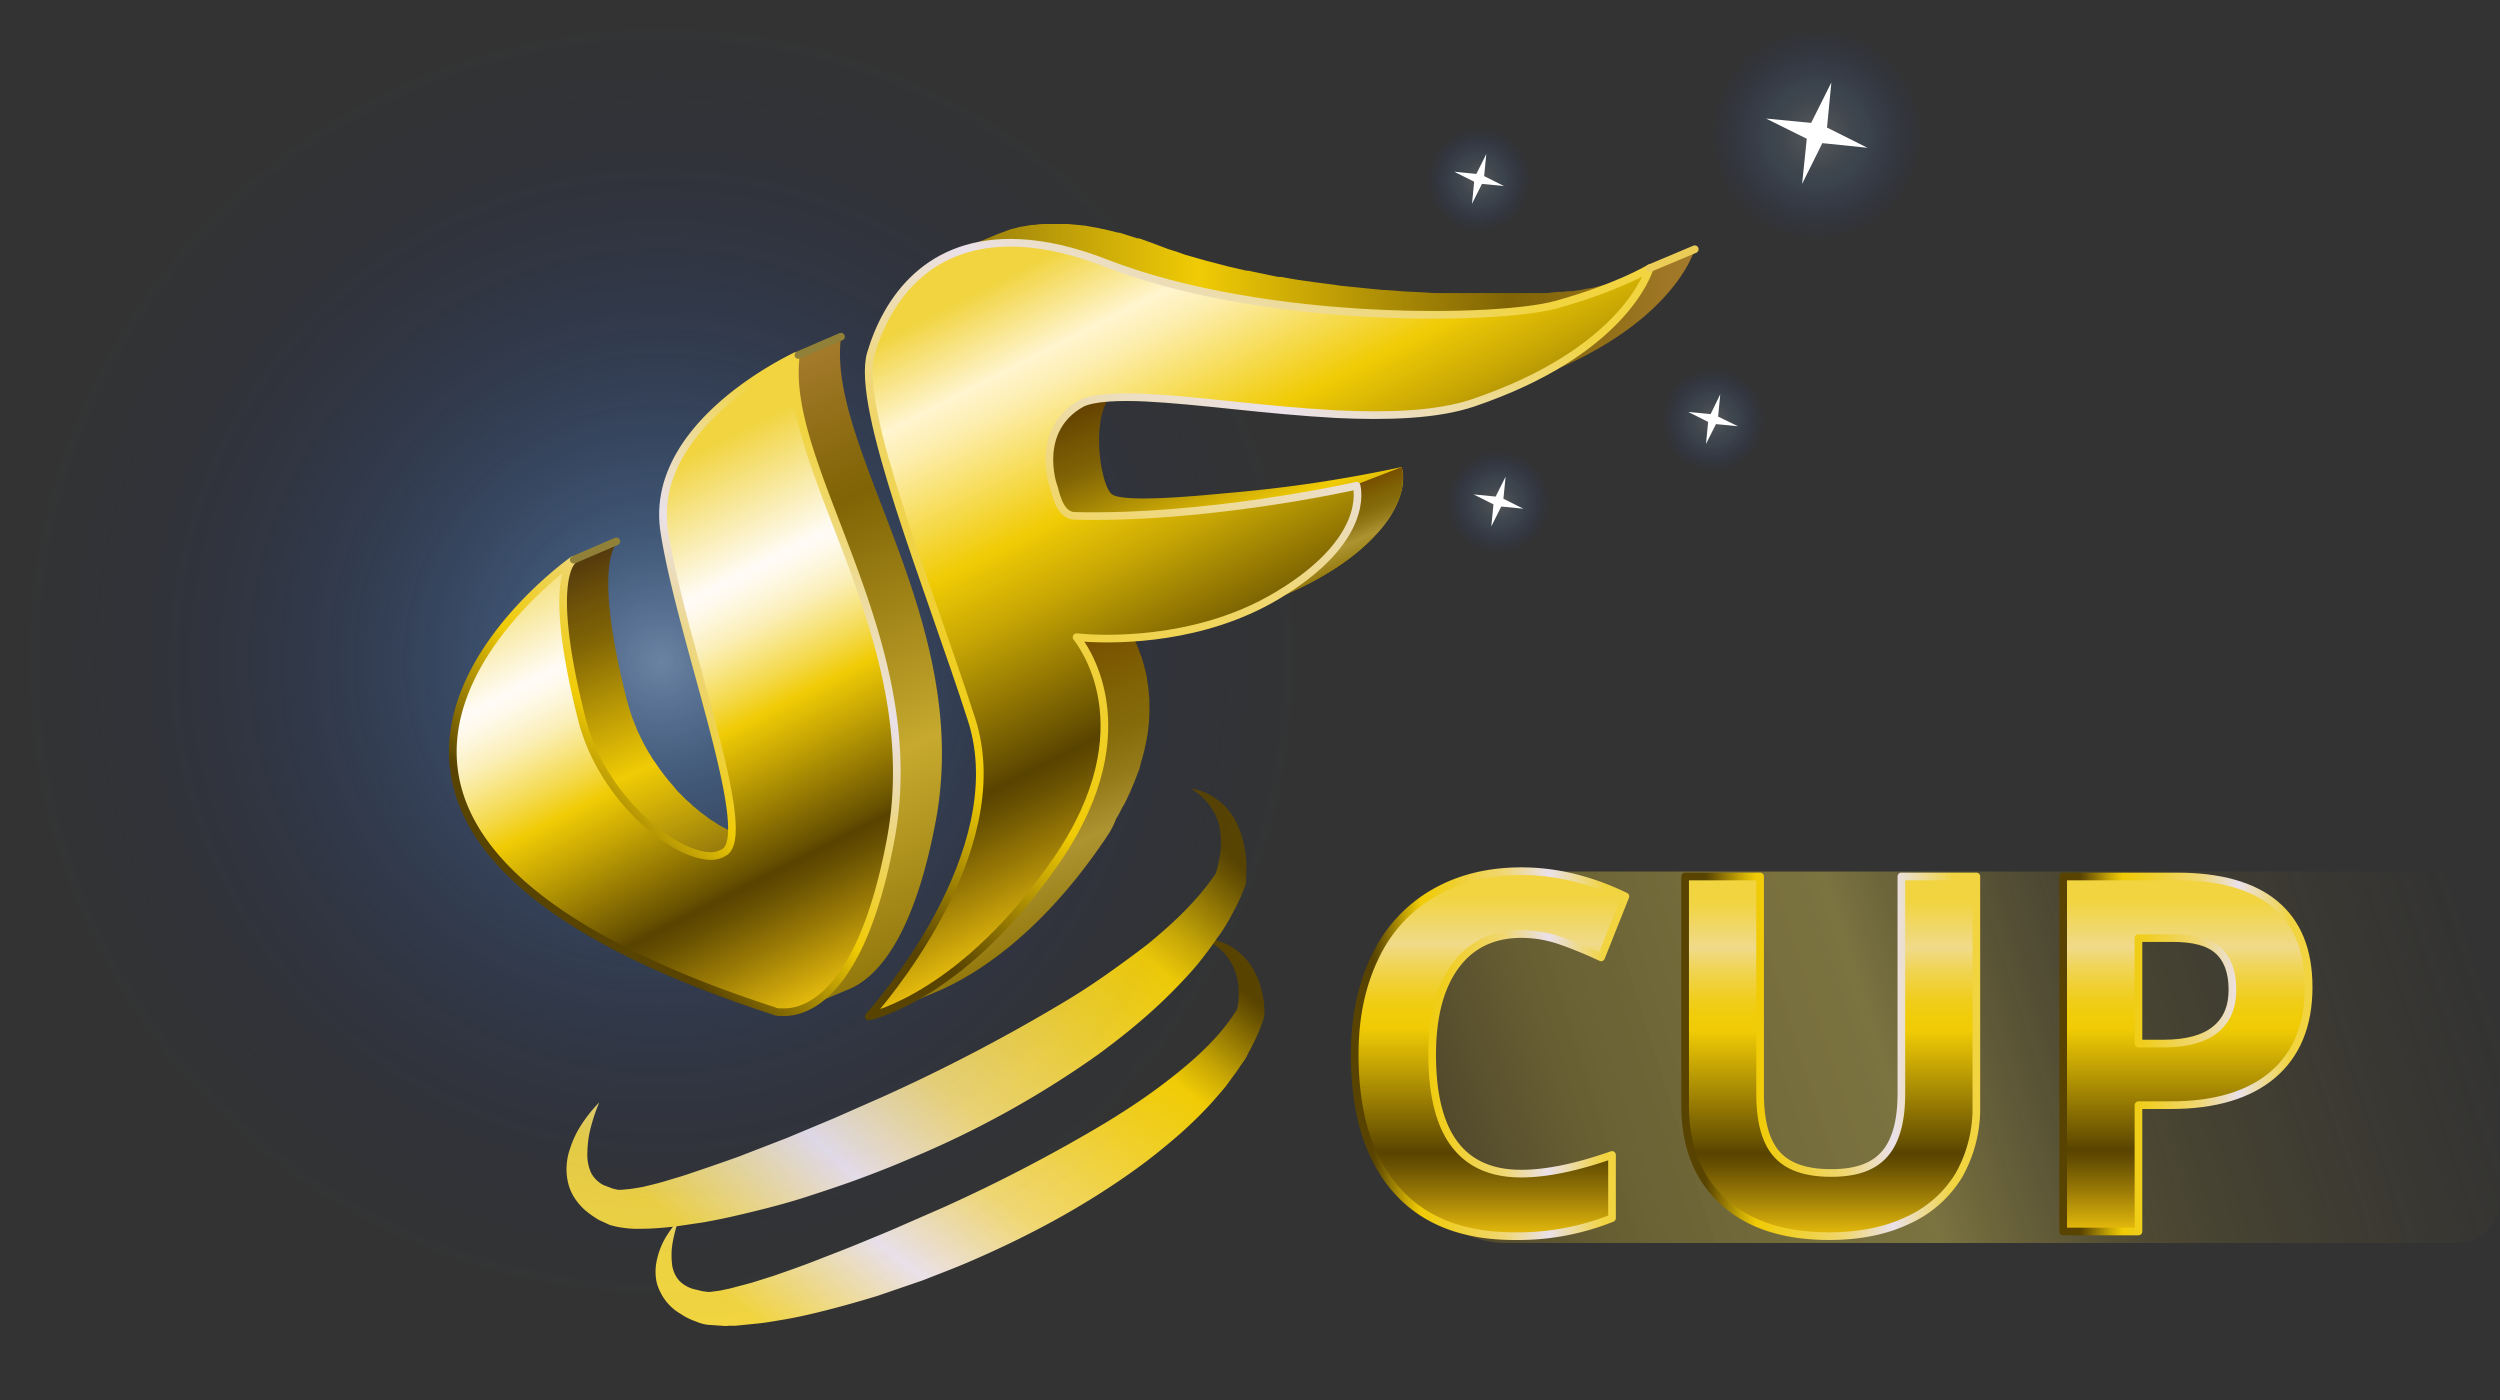 <svg xmlns="http://www.w3.org/2000/svg" xmlns:xlink="http://www.w3.org/1999/xlink"
                     viewBox="0 0 803.5 450" class="logo-main">
                    <rect x="0" y="0" width="803.5" height="450" fill="#333333" stroke="none"/>
                    <defs>
                        <style>.a {
                                fill: url(#a);
                            }

                            .b {
                                opacity: 0.45;
                                fill: url(#b);
                            }

                            .c {
                                fill: url(#c);
                            }

                            .d {
                                opacity: 0.55;
                                fill: url(#d);
                            }

                            .e, .f, .g, .r, .t, .u, .v {
                                stroke-linecap: round;
                                stroke-linejoin: round;
                                stroke-width: 2.46px;
                            }

                            .e {
                                fill: url(#e);
                                stroke: url(#f);
                            }

                            .f {
                                fill: url(#g);
                                stroke: url(#h);
                            }

                            .g {
                                fill: url(#i);
                                stroke: url(#j);
                            }

                            .h, .j, .k, .l {
                                opacity: 0.25;
                            }

                            .h {
                                fill: url(#k);
                            }

                            .i {
                                fill: #fff;
                            }

                            .j {
                                fill: url(#l);
                            }

                            .k {
                                fill: url(#m);
                            }

                            .l {
                                fill: url(#n);
                            }

                            .m {
                                fill: url(#o);
                            }

                            .n {
                                fill: url(#p);
                            }

                            .o {
                                fill: url(#q);
                            }

                            .p {
                                fill: url(#r);
                            }

                            .q {
                                fill: url(#s);
                            }

                            .r {
                                fill: url(#t);
                                stroke: url(#u);
                            }

                            .s {
                                fill: url(#v);
                            }

                            .t {
                                fill: url(#w);
                                stroke: url(#x);
                            }

                            .u, .v {
                                fill: none;
                            }

                            .u {
                                stroke: #eacc57;
                            }

                            .v {
                                stroke: #908038;
                            }</style>
                        <linearGradient id="a" x1="245.2" y1="449.86" x2="376.31" y2="278.93"
                                        gradientUnits="userSpaceOnUse">
                            <stop offset="0.09" stop-color="#f1d440">
                                <animate id="gradanim1" attributeName="offset" from="0.09" to="0.59" dur="3s"
                                         begin="0s;gradanim2.end"></animate>
                                <animate id="gradanim2" attributeName="offset" from="0.59" to="0.09" dur="3s"
                                         begin="gradanim1.end"></animate>
                            </stop>
                            <stop offset="0.29" stop-color="#eae1ea">
                                <animate id="gradanim3" attributeName="offset" from="0.29" to="0.79" dur="3s"
                                         begin="0s;gradanim4.end"></animate>
                                <animate id="gradanim4" attributeName="offset" from="0.79" to="0.29" dur="3s"
                                         begin="gradanim3.end"></animate>
                            </stop>
                            <stop offset="0.45" stop-color="#f0d773">
                                <animate id="gradanim5" attributeName="offset" from="0.45" to="0.95" dur="3s"
                                         begin="0s;gradanim6.end"></animate>
                                <animate id="gradanim6" attributeName="offset" from="0.95" to="0.45" dur="3s"
                                         begin="gradanim5.end"></animate>
                            </stop>
                            <stop offset="0.64" stop-color="#f0cf29">
                                <animate id="gradanim7" attributeName="offset" from="0.64" to="1.14" dur="3s"
                                         begin="0s;gradanim8.end"></animate>
                                <animate id="gradanim8" attributeName="offset" from="1.14" to="0.64" dur="3s"
                                         begin="gradanim7.end"></animate>
                            </stop>
                            <stop offset="0.75" stop-color="#f0cb05">
                                <animate id="gradanim9" attributeName="offset" from="0.75" to="1.25" dur="3s"
                                         begin="0s;gradanim10.end"></animate>
                                <animate id="gradanim10" attributeName="offset" from="1.25" to="0.75" dur="3s"
                                         begin="gradanim9.end"></animate>
                            </stop>
                            <stop offset="0.8" stop-color="#c9a804">
                                <animate id="gradanim11" attributeName="offset" from="0.8" to="1.3" dur="3s"
                                         begin="0s;gradanim12.end"></animate>
                                <animate id="gradanim12" attributeName="offset" from="1.3" to="0.8" dur="3s"
                                         begin="gradanim11.end"></animate>
                            </stop>
                            <stop offset="0.9" stop-color="#685101">
                                <animate id="gradanim13" attributeName="offset" from="0.9" to="1.4" dur="3s"
                                         begin="0s;gradanim14.end"></animate>
                                <animate id="gradanim14" attributeName="offset" from="1.4" to="0.9" dur="3s"
                                         begin="gradanim13.end"></animate>
                            </stop>
                            <stop offset="0.92" stop-color="#584300">
                                <animate id="gradanim15" attributeName="offset" from="0.92" to="1.42" dur="3s"
                                         begin="0s;gradanim16.end"></animate>
                                <animate id="gradanim16" attributeName="offset" from="1.42" to="0.92" dur="3s"
                                         begin="gradanim15.end"></animate>
                            </stop>


                        </linearGradient>
                        <linearGradient id="b" x1="2656.75" y1="148.85" x2="3140.92" y2="-4.9"
                                        gradientTransform="translate(-2231.5 253)" gradientUnits="userSpaceOnUse">
                            <stop offset="0" stop-color="#251b10" stop-opacity="0"/>
                            <stop offset="0.08" stop-color="#705f26" stop-opacity="0"/>
                            <stop offset="0.33" stop-color="#a69232" stop-opacity="0.5"/>
                            <stop offset="0.46" stop-color="#fae456" stop-opacity="0.8"/>
                            <stop offset="0.66" stop-color="#a69232"/>
                            <stop offset="0.82" stop-color="#483314"/>
                            <stop offset="1" stop-color="#251b10"/>
                        </linearGradient>
                        <linearGradient id="c" x1="211.12" y1="418.01" x2="378.54" y2="232.69" xlink:href="#a"/>
                        <radialGradient id="d" cx="-3474.56" cy="427.21" r="212.48"
                                        gradientTransform="translate(3687 -214.7)" gradientUnits="userSpaceOnUse">
                            <stop offset="0" stop-color="#99c5ff"/>
                            <stop offset="0.21" stop-color="#569af5" stop-opacity="0.6"/>
                            <stop offset="0.39" stop-color="#3a74da" stop-opacity="0.41"/>
                            <stop offset="0.58" stop-color="#2151c2" stop-opacity="0.23"/>
                            <stop offset="0.75" stop-color="#0f38b0" stop-opacity="0.11"/>
                            <stop offset="0.9" stop-color="#0429a5" stop-opacity="0.03"/>
                            <stop offset="1" stop-color="#0023a1" stop-opacity="0"/>
                        </radialGradient>
                        <linearGradient id="e" x1="478.9" y1="397.32" x2="478.9" y2="280.03"
                                        gradientUnits="userSpaceOnUse">
                            <stop offset="0" stop-color="#e8bd0d"/>
                            <stop offset="0.11" stop-color="#9d7d06"/>
                            <stop offset="0.19" stop-color="#6b5302"/>
                            <stop offset="0.23" stop-color="#584300"/>
                            <stop offset="0.26" stop-color="#685101"/>
                            <stop offset="0.48" stop-color="#c9a804"/>
                            <stop offset="0.57" stop-color="#f0cb05"/>
                            <stop offset="0.61" stop-color="#f0cc0a"/>
                            <stop offset="0.65" stop-color="#f0cd19"/>
                            <stop offset="0.69" stop-color="#f0d032"/>
                            <stop offset="0.74" stop-color="#f0d454"/>
                            <stop offset="0.79" stop-color="#f0d97f"/>
                            <stop offset="0.8" stop-color="#f0da8a"/>
                            <stop offset="0.93" stop-color="#f1d440"/>
                        </linearGradient>
                        <linearGradient id="f" x1="434.21" y1="338.67" x2="523.6" y2="338.67"
                                        gradientUnits="userSpaceOnUse">
                            <stop offset="0.08" stop-color="#584300"/>
                            <stop offset="0.1" stop-color="#685101"/>
                            <stop offset="0.2" stop-color="#c9a804"/>
                            <stop offset="0.25" stop-color="#f0cb05"/>
                            <stop offset="0.36" stop-color="#f0cf29"/>
                            <stop offset="0.55" stop-color="#f0d773"/>
                            <stop offset="0.71" stop-color="#eae1ea"/>
                            <stop offset="0.91" stop-color="#f1d440"/>
                        </linearGradient>
                        <linearGradient id="g" x1="588.39" y1="397.32" x2="588.39" y2="281.67" xlink:href="#e"/>
                        <linearGradient id="h" x1="540.34" y1="339.49" x2="636.44" y2="339.49" xlink:href="#f"/>
                        <linearGradient id="i" x1="702.56" y1="395.76" x2="702.56" y2="281.67" xlink:href="#e"/>
                        <linearGradient id="j" x1="661.92" y1="338.71" x2="743.2" y2="338.71" xlink:href="#f"/>
                        <radialGradient id="k" cx="-3103.07" cy="257.96" r="34.73"
                                        gradientTransform="translate(3687 -214.7)" gradientUnits="userSpaceOnUse">
                            <stop offset="0" stop-color="#d4d4d3"/>
                            <stop offset="0.07" stop-color="#b7bfc6"/>
                            <stop offset="0.2" stop-color="#8c9fb3"/>
                            <stop offset="0.31" stop-color="#6d87a5"/>
                            <stop offset="0.4" stop-color="#5a799c"/>
                            <stop offset="0.47" stop-color="#537499"/>
                            <stop offset="0.99" stop-color="#253aa8" stop-opacity="0"/>
                        </radialGradient>
                        <radialGradient id="l" cx="-3136.39" cy="349.69" r="17.01" xlink:href="#k"/>
                        <radialGradient id="m" cx="-3205.41" cy="376.15" r="17.01" xlink:href="#k"/>
                        <radialGradient id="n" cx="-3211.6" cy="272.44" r="17.01" xlink:href="#k"/>
                        <linearGradient id="o" x1="227.55" y1="276.35" x2="186.26" y2="179.09"
                                        gradientUnits="userSpaceOnUse">
                            <stop offset="0" stop-color="#93780c"/>
                            <stop offset="0.23" stop-color="#d5b307"/>
                            <stop offset="0.33" stop-color="#f0cb05"/>
                            <stop offset="0.49" stop-color="#c6a405"/>
                            <stop offset="0.75" stop-color="#806405"/>
                            <stop offset="0.86" stop-color="#6f5308"/>
                            <stop offset="1" stop-color="#53380d"/>
                        </linearGradient>
                        <linearGradient id="p" x1="302.26" y1="305.47" x2="226.47" y2="126.91"
                                        gradientUnits="userSpaceOnUse">
                            <stop offset="0" stop-color="#93780c"/>
                            <stop offset="0.15" stop-color="#ab8f1c"/>
                            <stop offset="0.33" stop-color="#c6a92e"/>
                            <stop offset="0.75" stop-color="#806405"/>
                            <stop offset="0.87" stop-color="#906e16"/>
                            <stop offset="1" stop-color="#a57a2c"/>
                        </linearGradient>
                        <linearGradient id="q" x1="340.87" y1="301.27" x2="306.96" y2="221.39"
                                        gradientUnits="userSpaceOnUse">
                            <stop offset="0" stop-color="#93780c"/>
                            <stop offset="0.08" stop-color="#9a8016"/>
                            <stop offset="0.3" stop-color="#ad9431"/>
                            <stop offset="0.47" stop-color="#957a19"/>
                            <stop offset="0.63" stop-color="#856a0a"/>
                            <stop offset="0.75" stop-color="#806405"/>
                            <stop offset="0.94" stop-color="#795301"/>
                            <stop offset="1" stop-color="#764d00"/>
                        </linearGradient>
                        <linearGradient id="r" x1="410.74" y1="192.24" x2="378.56" y2="116.43"
                                        gradientUnits="userSpaceOnUse">
                            <stop offset="0" stop-color="#93780c"/>
                            <stop offset="0.23" stop-color="#d5b307"/>
                            <stop offset="0.33" stop-color="#f0cb05"/>
                            <stop offset="0.49" stop-color="#c6a405"/>
                            <stop offset="0.75" stop-color="#806405"/>
                            <stop offset="0.88" stop-color="#725303"/>
                            <stop offset="1" stop-color="#623f00"/>
                        </linearGradient>
                        <linearGradient id="s" x1="306.46" y1="98.71" x2="544.69" y2="98.71"
                                        gradientUnits="userSpaceOnUse">
                            <stop offset="0" stop-color="#93780c"/>
                            <stop offset="0.23" stop-color="#d5b307"/>
                            <stop offset="0.33" stop-color="#f0cb05"/>
                            <stop offset="0.49" stop-color="#c6a405"/>
                            <stop offset="0.75" stop-color="#806405"/>
                            <stop offset="0.87" stop-color="#906e16"/>
                            <stop offset="1" stop-color="#a57a2c"/>
                        </linearGradient>
                        <linearGradient id="t" x1="269.42" y1="318.43" x2="184.09" y2="150.96"
                                        gradientUnits="userSpaceOnUse">
                            <stop offset="0" stop-color="#e8bd0d"/>
                            <stop offset="0.11" stop-color="#9d7d06"/>
                            <stop offset="0.19" stop-color="#6b5302"/>
                            <stop offset="0.23" stop-color="#584300"/>
                            <stop offset="0.25" stop-color="#685101"/>
                            <stop offset="0.41" stop-color="#c9a804"/>
                            <stop offset="0.48" stop-color="#f0cb05"/>
                            <stop offset="0.53" stop-color="#f4d94b"/>
                            <stop offset="0.58" stop-color="#f8e688"/>
                            <stop offset="0.62" stop-color="#fbefb8"/>
                            <stop offset="0.66" stop-color="#fdf6da"/>
                            <stop offset="0.69" stop-color="#fffaef"/>
                            <stop offset="0.71" stop-color="#fffcf7"/>
                            <stop offset="0.93" stop-color="#f1d440"/>
                        </linearGradient>
                        <linearGradient id="u" x1="180.5" y1="297.2" x2="305.94" y2="157.89"
                                        gradientUnits="userSpaceOnUse">
                            <stop offset="0.08" stop-color="#584300"/>
                            <stop offset="0.1" stop-color="#685101"/>
                            <stop offset="0.25" stop-color="#c9a804"/>
                            <stop offset="0.31" stop-color="#f0cb05"/>
                            <stop offset="0.37" stop-color="#efcf2a"/>
                            <stop offset="0.51" stop-color="#edd787"/>
                            <stop offset="0.64" stop-color="#eae1ea"/>
                            <stop offset="0.91" stop-color="#f1d440"/>
                        </linearGradient>
                        <linearGradient id="v" x1="436.64" y1="181.17" x2="427.38" y2="159.34" xlink:href="#q"/>
                        <linearGradient id="w" x1="428.05" y1="252.33" x2="333.81" y2="67.37"
                                        gradientUnits="userSpaceOnUse">
                            <stop offset="0" stop-color="#e8bd0d"/>
                            <stop offset="0.11" stop-color="#9d7d06"/>
                            <stop offset="0.19" stop-color="#6b5302"/>
                            <stop offset="0.23" stop-color="#584300"/>
                            <stop offset="0.26" stop-color="#685101"/>
                            <stop offset="0.46" stop-color="#c9a804"/>
                            <stop offset="0.56" stop-color="#f0cb05"/>
                            <stop offset="0.66" stop-color="#f7de5e"/>
                            <stop offset="0.75" stop-color="#fdeeaf"/>
                            <stop offset="0.8" stop-color="#fff5cf"/>
                            <stop offset="0.93" stop-color="#f1d440"/>
                        </linearGradient>
                        <linearGradient id="x" x1="286.46" y1="331.83" x2="436.62" y2="37.13" xlink:href="#f"/>
                    </defs>
                    <title>VF CUP</title>
                    <path class="a"
                          d="M218.1,392.1a47.9,47.9,0,0,0-1.9,7.2,23.7,23.7,0,0,0-.2,7,9.6,9.6,0,0,0,2.3,5.3,10.1,10.1,0,0,0,4.6,2.7l2.9.7,1.5.2h1.1l3-.4,3.3-.7,6.8-1.8,7-2.2c4.6-1.6,9.2-3.2,13.8-5s9.1-3.5,13.7-5.4,9.1-3.7,13.6-5.7l13.5-5.9a512.2,512.2,0,0,0,52-27.1c4.1-2.5,8.2-5.1,12.1-7.8s7.8-5.6,11.5-8.6c7.4-6,14.2-12.5,19-20.4l-.4,1.1a1.2,1.2,0,0,0,.2-.7c.1-.2.1-.5.2-.8l.3-1.6a20.5,20.5,0,0,0,.1-3.5,18.9,18.9,0,0,0-1.2-6.7,13.7,13.7,0,0,0-1.6-3.2,27.7,27.7,0,0,0-2.2-2.9,30.5,30.5,0,0,0-6.4-4.5,23.5,23.5,0,0,1,8,2.3,20.2,20.2,0,0,1,6.7,5.7,23.9,23.9,0,0,1,3.9,8.2,31.2,31.2,0,0,1,.9,4.4c.1.8.1,1.6.2,2.3v1.2a7.6,7.6,0,0,1-.1,1.4h0l-.3.9a50.9,50.9,0,0,1-3.2,7.6c-.6,1.3-1.3,2.4-1.9,3.7s-1.4,2.3-2.2,3.4a38.8,38.8,0,0,1-2.3,3.3l-2.4,3.3c-1.7,2.1-3.5,4.1-5.2,6a132.5,132.5,0,0,1-11.5,11c-4,3.4-8.1,6.7-12.3,9.7-16.9,12.2-35.2,21.9-54.1,30-4.7,2-9.5,3.8-14.3,5.7l-14.6,5c-4.9,1.5-9.8,2.9-14.8,4.2s-10,2.5-15.2,3.4c-2.5.4-5.1.9-7.7,1.2l-8,.8h-2.1a7.4,7.4,0,0,1-2.1,0l-4.5-.3-1.3-.2-1.4-.4-2.1-.8a19.3,19.3,0,0,1-4-2.1,16.2,16.2,0,0,1-6.6-7.1,12.9,12.9,0,0,1-1.4-4.6,16.8,16.8,0,0,1,.1-4.5,24.9,24.9,0,0,1,2.7-7.8A35.9,35.9,0,0,1,218.1,392.1Z">
                        <animateTransform id="anim3loop" attributeName="transform"
                                          type="translate"
                                          from="0 0"
                                          to="10 10"
                                          dur="2s"
                                          begin="1.5s;anim4loop.end"
                        />
                        <animateTransform id="anim4loop" attributeName="transform"
                                          type="translate"
                                          from="10 10"
                                          to="0 0"
                                          dur="2s"
                                          begin="anim3loop.end"
                        />
                    </path>
                    <path class="b"
                          d="M466.4,280.2H771.7A31.8,31.8,0,0,1,803.5,312v55.8a31.8,31.8,0,0,1-31.8,31.8H466.4a13.9,13.9,0,0,1-13.9-13.9V294.1A13.9,13.9,0,0,1,466.4,280.2Z"
                          transform="translate(1255.9 679.7) rotate(180)"/>
                    <path class="c"
                          d="M192.6,354.3a57.9,57.9,0,0,0-2.7,8,32.1,32.1,0,0,0-1.1,8A14.1,14.1,0,0,0,190,377a9.4,9.4,0,0,0,4,3.9l2.9,1.1,1.7.4h.4c.1.1.1,0,.2,0h.5l3.1-.3,3.7-.6c2.5-.6,5.1-1.2,7.7-2s5.2-1.5,7.7-2.4q7.8-2.6,15.6-5.4l15.5-6,15.3-6.4,15.2-6.7a566.6,566.6,0,0,0,58.4-30.5c4.7-2.8,9.3-5.8,13.7-8.9s8.8-6.3,13.1-9.6c8.3-6.8,16.1-14.1,22-22.8l-.4,1a4.9,4.9,0,0,0,.3-.7l.3-.9a18,18,0,0,0,.5-1.9c.3-1.3.6-2.6.8-3.9a29.9,29.9,0,0,0-.1-7.9,17.4,17.4,0,0,0-3.1-7.3,20.7,20.7,0,0,0-6.3-5.8,19.2,19.2,0,0,1,8.5,3.6,14.6,14.6,0,0,1,3.6,3.4,18.8,18.8,0,0,1,2.7,4.2,30.8,30.8,0,0,1,2.8,9.7,40.7,40.7,0,0,1,.3,5,21.8,21.8,0,0,1-.1,2.5v1.3a9.3,9.3,0,0,1-.2,1.4h0l-.4,1a62.8,62.8,0,0,1-3.9,8.3,55.2,55.2,0,0,1-4.8,7.7c-1.7,2.5-3.5,4.9-5.4,7.3s-3.9,4.6-5.9,6.7A164.8,164.8,0,0,1,367,327.8c-4.5,3.9-9.2,7.5-13.9,11a310,310,0,0,1-60.9,33.7c-5.3,2.3-10.7,4.4-16.1,6.4s-10.9,3.8-16.4,5.6-11.1,3.3-16.8,4.7-11.3,2.7-17.1,3.7l-8.8,1.3c-2.9.3-5.9.6-9,.7-1.6,0-3.2.1-4.8,0a35.1,35.1,0,0,1-5.3-.7l-1.6-.4-.8-.3-.6-.3-2.4-1.1a31.9,31.9,0,0,1-4.4-3.1,19.7,19.7,0,0,1-3.7-4.4,15.6,15.6,0,0,1-2-5.3,19.9,19.9,0,0,1,.8-10.1,31.9,31.9,0,0,1,3.9-8.1A46.6,46.6,0,0,1,192.6,354.3Z">

                        <animateTransform id="anim1loop" attributeName="transform"
                                          type="translate"
                                          from="0 0"
                                          to="10 10"
                                          dur="2s"
                                          begin="0s;anim2loop.end"
                        />
                        <animateTransform id="anim2loop" attributeName="transform"
                                          type="translate"
                                          from="10 10"
                                          to="0 0"
                                          dur="2s"
                                          begin="anim1loop.end"
                        />
                    </path>
                    <path class="d"
                          d="M425,212.5c0,117.3-95.2,212.4-212.5,212.4S0,329.8,0,212.5,95.1,0,212.5,0,425,95.2,425,212.5Z">
                        <animate id="animation12"
                                 attributeName="opacity"
                                 from="0.4" to="1" dur="2s"
                                 begin=".1s;animation13.end"/>
                        <animate id="animation13"
                                 attributeName="opacity"
                                 from="1" to="0.4" dur="2s"
                                 begin="animation12.end"/>
                    </path>
                    <path class="e"
                          d="M489,300.2c-9.1,0-16.2,3.4-21.2,10.2s-7.5,16.4-7.5,28.6q0,38.3,28.7,38.2,12,0,29.1-6v20.3a81,81,0,0,1-31.4,5.8c-16.6,0-29.3-5-38.1-15.1s-13.2-24.5-13.2-43.3c0-11.9,2.2-22.3,6.5-31.2a46.4,46.4,0,0,1,18.6-20.5Q472.7,280,489,280c11.1,0,22.2,2.7,33.4,8.1l-7.8,19.6c-4.3-2-8.6-3.8-12.9-5.3A38.6,38.6,0,0,0,489,300.2Z"/>
                    <path class="f"
                          d="M635.2,281.7v73.8a43.6,43.6,0,0,1-5.6,22.2,36.9,36.9,0,0,1-16.4,14.5c-7.1,3.4-15.6,5.1-25.3,5.1-14.6,0-26-3.7-34.2-11.3s-12.1-17.8-12.1-30.8V281.7h24.1v69.8c0,8.8,1.7,15.3,5.3,19.4s9.4,6.1,17.5,6.1,13.7-2,17.3-6.2,5.3-10.6,5.3-19.4V281.7Z"/>
                    <path class="g"
                          d="M742,317.3c0,12.2-3.9,21.6-11.5,28.1s-18.6,9.8-32.8,9.8H687.3v40.6H663.1V281.7h36.5c13.8,0,24.4,2.9,31.6,8.9S742,305.4,742,317.3Zm-54.7,18.1h8c7.4,0,13-1.5,16.7-4.5s5.5-7.2,5.5-12.8-1.5-9.8-4.6-12.6-8-4-14.6-4h-11Z"/>
                    <path class="h" d="M618.7,43.2A34.8,34.8,0,1,1,584,8.5,34.7,34.7,0,0,1,618.7,43.2Z">
                        <animate id="animation1"
                                 attributeName="opacity"
                                 from="0" to=".7" dur="2s"
                                 begin="0s;animation2.end"/>
                        <animate id="animation2"
                                 attributeName="opacity"
                                 from=".7" to="0" dur="2s"
                                 begin="animation1.end"/>
                    </path>
                    <polygon class="i"
                             points="585.7 46 600.2 47.5 587.2 41 588.6 26.5 582.1 39.5 567.6 38.1 580.7 44.6 579.2 59.1 585.7 46">
                        <animateTransform attributeType="xml" attributeName="transform" type="rotate"
                                          from="360 584.11 43.14" to="0 584.11 43.14" dur="8s" additive="sum"
                                          repeatCount="indefinite"/>
                    </polygon>

                    <path class="j" d="M567.7,134.9a17.1,17.1,0,1,1-17-17A17.1,17.1,0,0,1,567.7,134.9Z">
                        <animate id="animation3"
                                 attributeName="opacity"
                                 from="0" to=".7" dur="2s"
                                 begin=".5s;animation4.end"/>
                        <animate id="animation4"
                                 attributeName="opacity"
                                 from=".7" to="0" dur="2s"
                                 begin="animation3.end"/>
                    </path>
                    <polygon class="i"
                             points="551.5 136.3 558.6 137 552.2 133.9 552.9 126.7 549.8 133.1 542.6 132.4 549 135.6 548.3 142.7 551.5 136.3">
                        <animateTransform attributeType="xml" attributeName="transform" type="rotate"
                                          from="0 550.71 134.88" to="360 550.71 134.88" dur="4s" additive="sum"
                                          repeatCount="indefinite"/>
                    </polygon>
                    <path class="k" d="M498.6,161.4a17,17,0,1,1-17-17A17,17,0,0,1,498.6,161.4Z">
                        <animate id="animation5"
                                 attributeName="opacity"
                                 from="0" to=".7" dur="2s"
                                 begin=".8s;animation6.end"/>
                        <animate id="animation6"
                                 attributeName="opacity"
                                 from=".7" to="0" dur="2s"
                                 begin="animation5.end"/>
                    </path>
                    <polygon class="i"
                             points="482.5 162.8 489.6 163.5 483.2 160.3 483.9 153.2 480.7 159.6 473.6 158.9 480 162.1 479.3 169.2 482.5 162.8">
                        <animateTransform attributeType="xml" attributeName="transform" type="rotate"
                                          from="360 481.69 161.37" to="0 481.69 161.37" dur="4s" additive="sum"
                                          repeatCount="indefinite"/>
                    </polygon>
                    <path class="l" d="M492.5,57.7a17.1,17.1,0,1,1-17-17A17,17,0,0,1,492.5,57.7Z">
                        <animate id="animation7"
                                 attributeName="opacity"
                                 from="0" to=".7" dur="2s"
                                 begin="1s;animation8.end"/>
                        <animate id="animation8"
                                 attributeName="opacity"
                                 from=".7" to="0" dur="2s"
                                 begin="animation7.end"/>
                    </path>
                    <polygon class="i"
                             points="476.3 59.1 483.4 59.8 477 56.6 477.7 49.5 474.5 55.9 467.4 55.2 473.8 58.4 473.1 65.5 476.3 59.1">
                        <animateTransform attributeType="xml" attributeName="transform" type="rotate"
                                          from="360 475.5 57.67" to="0 475.5 57.67" dur="6s" additive="sum"
                                          repeatCount="indefinite"/>
                    </polygon>
                    <path class="m"
                          d="M244.1,268.9h-1.8a9.1,9.1,0,0,1-2.3-.3h-.2l-2.4-.7h-.2a12.2,12.2,0,0,1-2.4-1h-.4l-2.5-1.3-.6-.3-2.3-1.5-.4-.2-2.7-2-.8-.6-1.9-1.6a5.2,5.2,0,0,1-1.1-1l-1.7-1.5-1.2-1.2-1.6-1.6-1.3-1.6-1.4-1.6-1.5-1.9-1.2-1.6-1.8-2.6a13,13,0,0,1-1-1.5c-1-1.6-2-3.3-2.9-5.1l-1.8-3.7a4.9,4.9,0,0,0-.4-1.1l-1.2-3a5.6,5.6,0,0,0-.4-1.2l-1.2-4.1c-10.7-42.2-4.1-50-2.8-51l.2-.2-14.5,6.1h-.2c-1.3,1.1-7.9,8.8,2.8,51.1l1.2,4.1a5.6,5.6,0,0,1,.4,1.2l1.2,3a4.2,4.2,0,0,1,.4,1l1.8,3.7h0c.9,1.7,1.9,3.4,2.9,5l.3.6.7.9,1.8,2.7.6.8.6.7,1.5,2,.8.9.6.7,1.3,1.5.9,1,.7.6,1.2,1.2.8.8.9.8,1.1,1,.6.5,1.3,1,.8.7.3.2,2.3,1.6a.1.1,0,0,0,.1.1l.4.3,1.5,1,.8.4.6.4.5.2a7.6,7.6,0,0,0,1.8.9c0,.1.1.1.2.1l.4.2.9.4,1.5.6h.2l1.1.4,1.3.3h.2l1,.2,1.2.2h2.4l1.6-.4,14.5-6.1-1.6.5Z"/>
                    <path class="n"
                          d="M270.3,108.4l-14.5,6c-4.7,36,42.4,91,30.5,155.2-1.4,7.3-2.9,13.6-4.5,19.1-.6,1.8-1.2,3.5-1.7,5.2-4.9,14.1-10.5,22-15.7,26.3a22.8,22.8,0,0,1-6,3.8h0l14.5-6.1c8.5-3.5,20.7-15.7,27.9-54.3C312.7,199.4,265.6,144.3,270.3,108.4Z"/>
                    <path class="o"
                          d="M358.7,263.2l.6-1,1.8-3.4h.1c.5-1.1,1.1-2.2,1.5-3.2l.5-1,1-2.4.4-.9,1.2-3.2c0-.1,0-.2.1-.2s.6-1.9.8-2.9l.3-.9.6-2.2c.1-.2.1-.5.2-.8l.6-2.8a.6.6,0,0,1,.1-.4c.1-.8.3-1.6.4-2.4a1.9,1.9,0,0,1,.1-.8c.1-.7.1-1.4.2-2a2.2,2.2,0,0,1,.1-.8c0-.8.1-1.7.1-2.5v-.4a14.7,14.7,0,0,0,0-2.1v-2.5c0-.2-.1-.4-.1-.6a15,15,0,0,0-.2-2.2v-.4l-.3-1.8a1.3,1.3,0,0,0-.1-.6,7.8,7.8,0,0,0-.2-1.6.9.9,0,0,1-.1-.5c-.2-.7-.3-1.3-.5-1.9a.4.4,0,0,0-.1-.3,5.4,5.4,0,0,0-.4-1.5c0-.2-.1-.4-.1-.6a6.5,6.5,0,0,1-.4-1.3l-.2-.4-.6-1.5c0-.2,0-.3-.1-.4a3.7,3.7,0,0,0-.5-1.1c0-.2-.1-.3-.1-.5l-.5-1-.2-.3a3.7,3.7,0,0,0-.5-1.1h0l-.9-1.6-.2-.3-.7-1.2h-.1l-.7-.9v-.3l-.4-.5h-.2l-.2-.3h-.1v-.2l-14.5,6v.3h.1a.5.5,0,0,1,.2.4h.2a2.1,2.1,0,0,0,.4.6c0,.1.1.1.1.2a8.6,8.6,0,0,1,.7,1h.1a7.5,7.5,0,0,0,.7,1.2l.2.4.9,1.6a11.7,11.7,0,0,1,.5,1.1c.1.1.1.3.2.4l.5,1c0,.1.1.3.1.4a6.1,6.1,0,0,1,.5,1.2.4.4,0,0,1,.1.3l.6,1.6c.1.1.1.2.2.4a9.3,9.3,0,0,0,.4,1.3,4.3,4.3,0,0,1,.1.5,8.3,8.3,0,0,1,.4,1.5.4.4,0,0,1,.1.3c.2.7.3,1.3.5,1.9a1.3,1.3,0,0,0,.1.6,7.7,7.7,0,0,1,.2,1.5,1.3,1.3,0,0,1,.1.6l.3,1.8v.4a16.4,16.4,0,0,1,.2,2.2c0,.2.1.4.1.7v2.5a14.7,14.7,0,0,1,0,2.1v.4c0,.8-.1,1.6-.1,2.5a1.7,1.7,0,0,0-.1.7c-.1.7-.1,1.3-.2,2a2.5,2.5,0,0,0-.1.8,21.7,21.7,0,0,0-.4,2.5.4.4,0,0,0-.1.3l-.6,2.9c-.1.2-.1.5-.2.8l-.6,2.2-.3.9c-.2.9-.5,1.9-.8,2.8a.4.4,0,0,0-.1.3l-1.2,3.1-.4.9-1,2.4-.5,1c-.4,1.1-1,2.1-1.5,3.2v.2l-1.8,3.4-.6,1-1.6,2.6-.6,1c-.8,1.2-1.5,2.4-2.4,3.6-21.4,31.2-42.7,43.4-53.4,47.9l14.5-6.1c10.7-4.5,32-16.6,53.4-47.8.9-1.2,1.6-2.4,2.4-3.6l.6-1.1A22.6,22.6,0,0,0,358.7,263.2Z"/>
                    <path class="p"
                          d="M450,150.2a438.9,438.9,0,0,1-54.8,8.2c-6.7.6-34,3.5-37.9.4s-7.8-29.4,2.7-33.8c-6.6,2.8-11.8,3-17,8.1s-7.4,15.7-4.5,23.4c.3,2.8,1.9,6.5,4.3,8.3a4.6,4.6,0,0,0,1.5.9c6,2.2,17,1.2,23.4.8,22.9-1.2,68.7-8.6,68-10-7.5-15-23,34.9-36.4,40.5h0c14.2-5.9,28.5-11.4,39.9-22.1,6.1-5.8,13.7-15.6,11.3-24.8Z"/>
                    <path class="q"
                          d="M530.2,86.2l-.2.7a155.8,155.8,0,0,1-15.3,4.9l-1.9.5-.9.2-1.4.2-1.1.2-1.4.3-1.4.2-1.4.2h-1.3l-1.7.2h-1.4l-1.9.2-1.7.2H461.1l-4.8-.3-4.3-.2-6.7-.5h-.8l-6.1-.6-1.9-.2-5.9-.6-1.2-.2-6.9-.9-1.3-.2c-3.2-.4-6.3-.9-9.4-1.5h-1l-9.6-2h-.6l-6-1.4-1.9-.5-5-1.3-1.8-.5-2.8-.8-2.4-.7-2.8-1-2.3-.7-5.3-2-4.2-1.5h-.6l-5-1.6-.6-.2h-.4l-4.9-1.2h-.4l-.6-.2-5-.9h0l-5.3-.5h-7.5a18.7,18.7,0,0,0-3.4.3h-.9l-3.4.6h-.2l-3.1.8-.8.3-3,1.1-14.5,6,3-1.1.8-.2,3.1-.9h.2a18.6,18.6,0,0,1,3.4-.6l.9-.2,3.4-.3h7.5l5.3.6h0l5,.9,1,.2L345,81l1,.3,5,1.6.6.2,4.2,1.6,5.3,1.9h.3l2,.7,2.8.9,2.4.7,2.9.9.5.2,1.2.3,5,1.3,1.9.5,6,1.4h.6l9.6,1.9,1,.2,9.4,1.5H408l6.9.9h1.2l5.9.7,1.9.2,6.1.5h.8l6.7.4h.7l3.6.2,4.8.2h1.1l3.7.2h27.7l1.8-.2h3.5l1.9-.2h1.4l1.7-.2,1.3-.2,1.4-.2,1.4-.2,1.3-.2,1.2-.2,1.3-.3,1-.2,1.9-.4c5.2-1.5,9.8-3,13.6-4.4s4.4-1.6,6.2-2.4l9.9-4.1c-1.6,4.3-10.4,23.7-45.8,38.5l14.5-6.1c38.9-16.2,45.7-38,46.1-39.3Z"/>
                    <path class="r"
                          d="M255.8,114.4c-4.7,36,42.4,91,30.5,155.2-9.7,52.1-28.4,56.1-35.1,55.7a4.9,4.9,0,0,1-2.5-.4c-181-58.8-69.9-141-64.5-144.9-1.3,1.1-7.9,8.8,2.8,51.1,6.3,24.9,28.6,43.3,40.8,44a8.1,8.1,0,0,0,5.3-1.4c9.3-7.2-14.4-69-19.6-102.9S253.5,115.6,255.8,114.4Z"/>
                    <path class="s"
                          d="M436.3,155.6l14.2-5.5s2.5,7.6-4.8,17.6-20.6,18.3-32,23.2C413.7,190.9,434.6,171.4,436.3,155.6Z"/>
                    <path class="t"
                          d="M530.2,86.2c-.4,1.3-8.4,26.9-56.8,43.3-11.6,3.9-27.5,4.4-44.1,3.6-10.9-.6-22.1-1.7-32.6-2.8s-20.4-2.1-28.6-2.5-16.9-.1-20.6,1.9c-15,8.5-9.2,26-8.8,26.9s1.6,9,6.5,9.2c41.8,1.1,88.4-9.1,90.8-9.7.2.9,4.5,17.6-26,35.6-23.4,13.8-50,13.9-60,13.4l-4-.3c1.1,1.5,23.2,28.6-6.4,71.7s-58.9,49.9-60.4,50.2c2.3-2.6,46.8-52.6,33.1-95.3s-37.5-100.6-32.4-117.8,18.4-37,47.9-35.5c8.1.4,17.3,2.4,28,6.6,25.6,9.9,57.9,14.6,86,16,26.3,1.3,48.9-.2,58.4-2.8C519.9,92.4,529.7,86.5,530.2,86.2Z"/>
                    <line class="u" x1="530.2" y1="86.2" x2="544.7" y2="80.1"/>
                    <line class="v" x1="184.4" y1="179.9" x2="198.1" y2="174"/>
                    <line class="v" x1="256.6" y1="114.1" x2="270.3" y2="108.2"/>
                </svg>